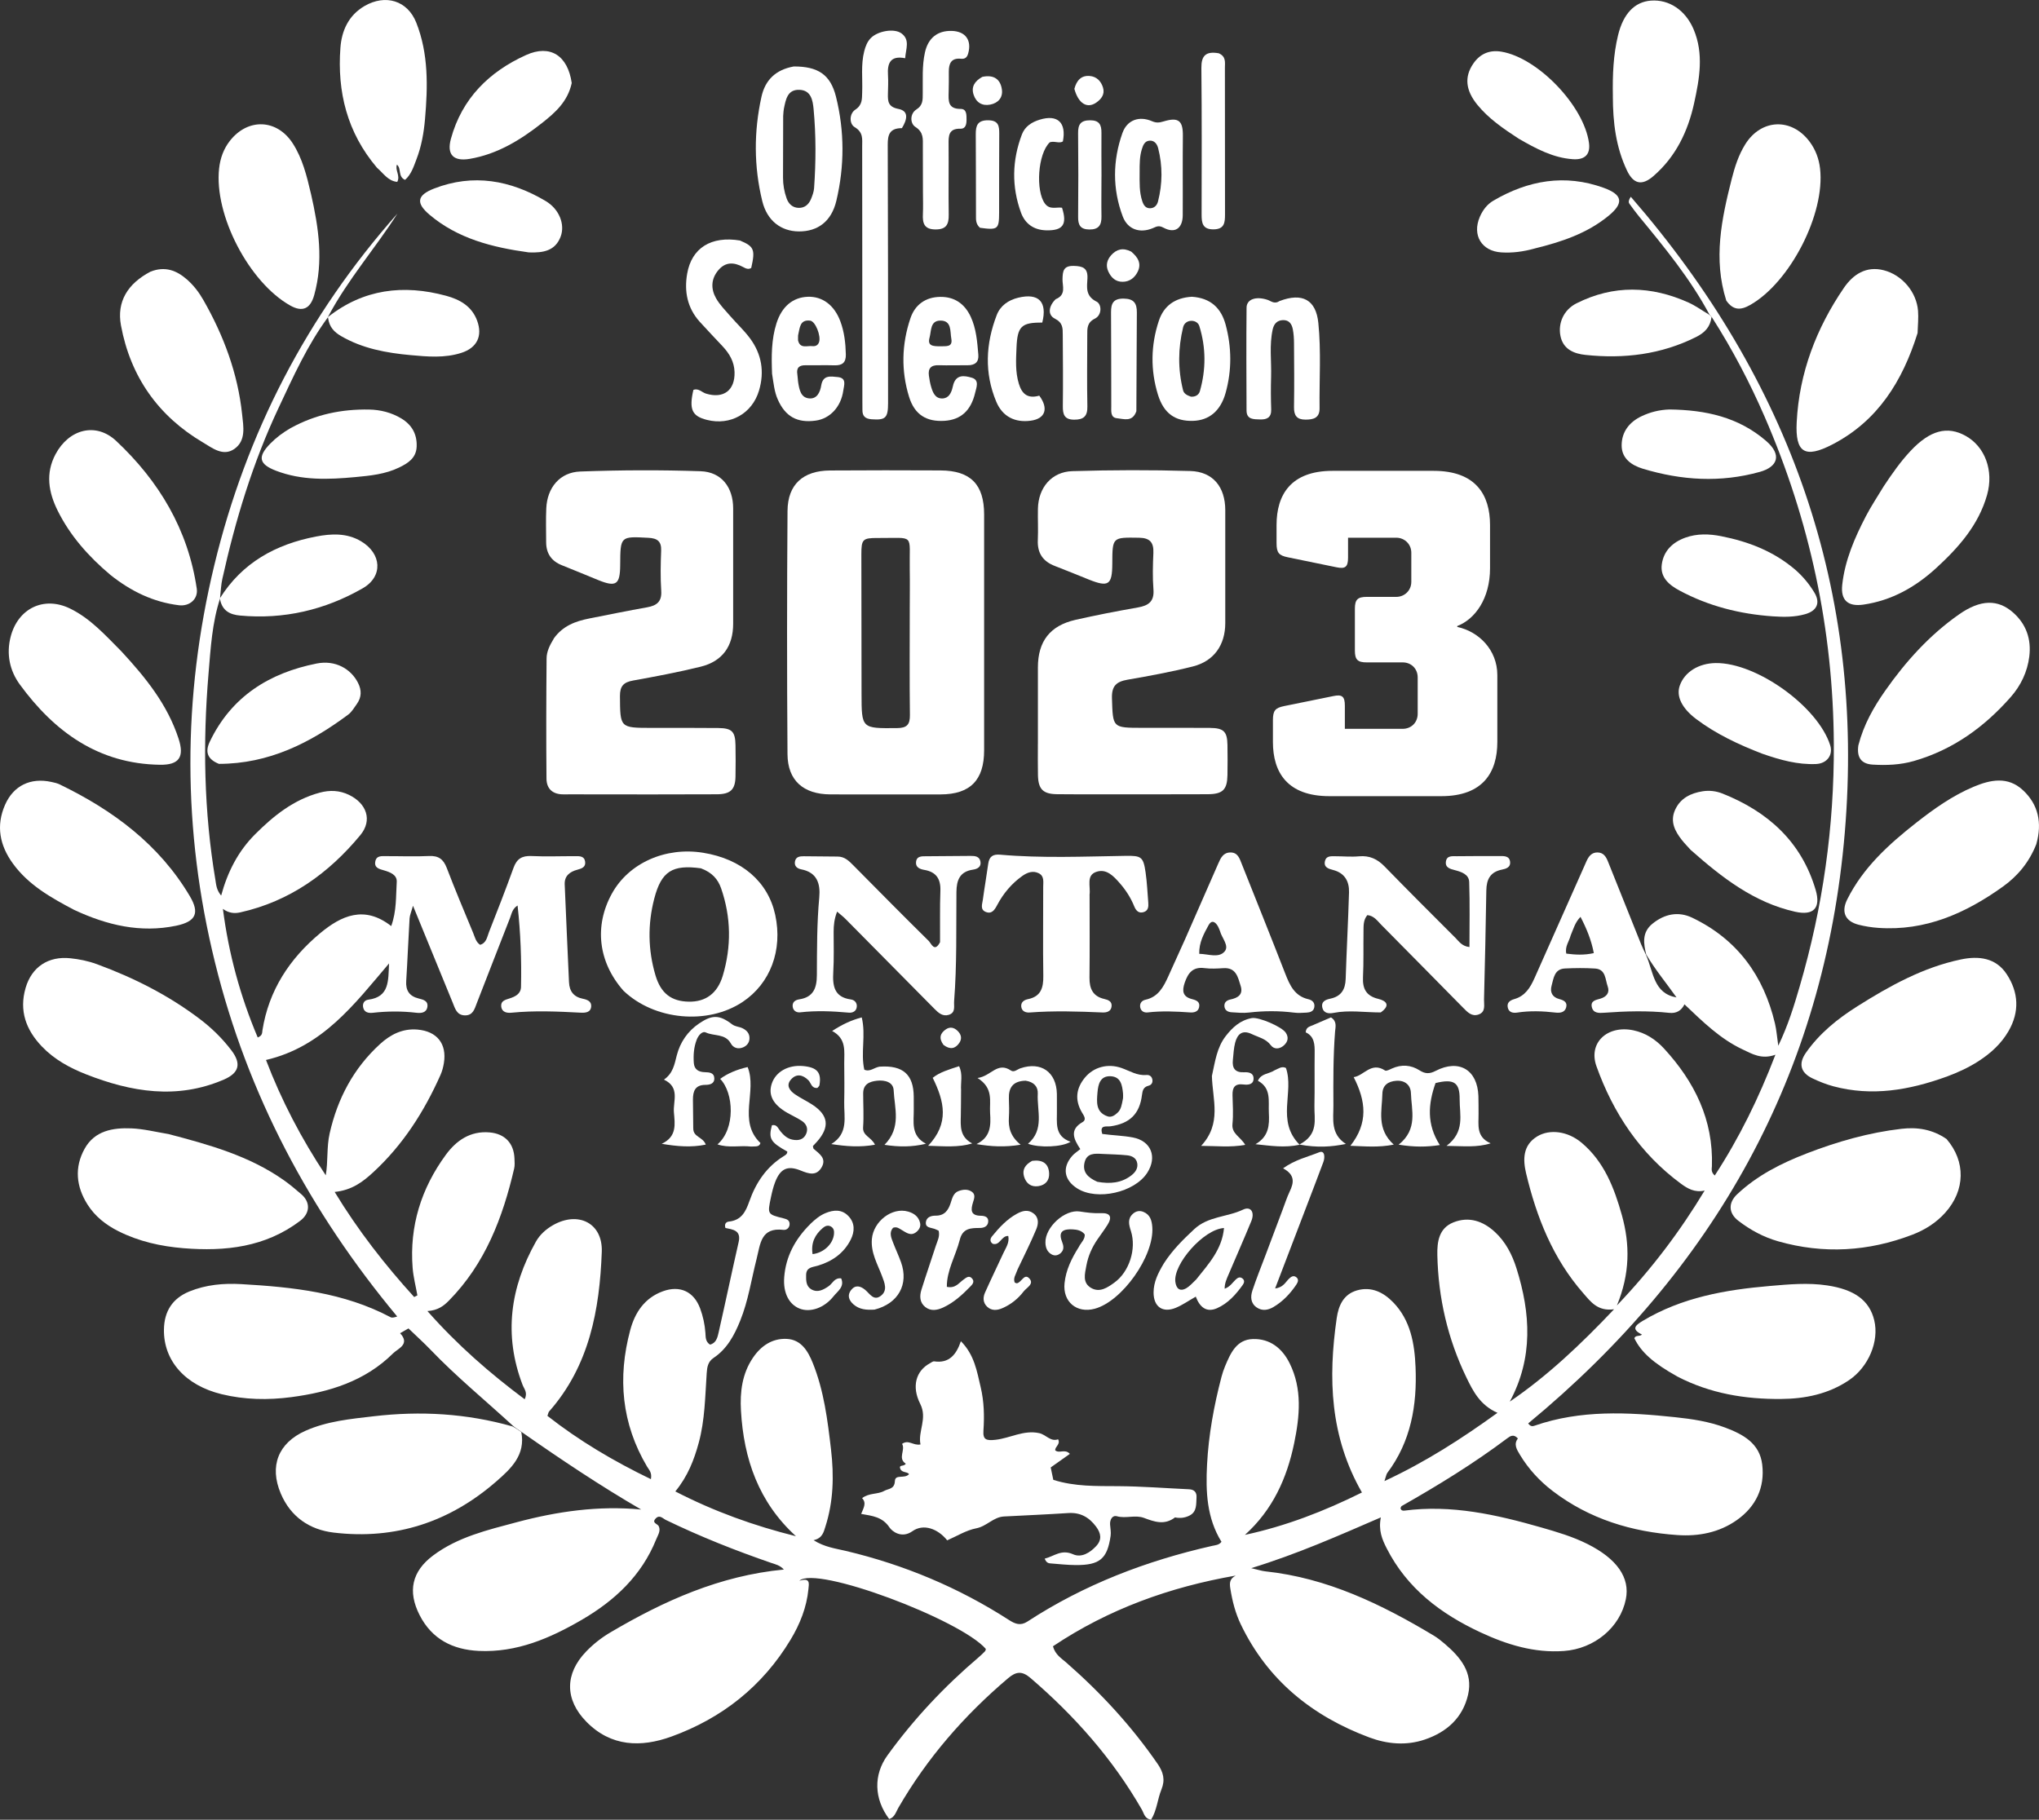 <?xml version="1.0" encoding="UTF-8"?> <svg xmlns="http://www.w3.org/2000/svg" id="Layer_2" data-name="Layer 2" viewBox="0 0 792.87 707.76"><rect x="0" y="0" width="792.87" height="707.76" fill="#333333" stroke="none"/><defs><style> .cls-1 { fill: #fff; } </style></defs><g id="Layer_1-2" data-name="Layer 1"><path class="cls-1" d="M640.17,371.38c-1.1-4.4-1.76-8.72,2.37-12.09,4.71-3.83,10.07-4.95,15.53-2.33,17.44,8.37,27.73,22.5,32.13,41.12.59,2.5.77,5.09,1.29,8.65,3.83-7.98,6.13-15.53,8.33-23.08,9-30.78,13.44-62.14,13.27-94.3-.24-44.42-9.31-86.83-26.99-127.46-5.72-13.13-12.34-25.83-20.35-38.37-.53-.63-.74-.84-.95-1.04-7.47-14.02-17.5-26.21-27.53-38.39-1.24-1.5-2.38-3.09-3.53-4.66-.36-.49-.81-1.03.4-2.9,61.98,71.37,91.11,153.44,83.21,247.31-7.91,93.92-50.8,170.06-123.11,229.79.95,1.33,1.8,1.12,2.52.87,17.88-6.2,36.21-5.24,54.57-3.3,6.63.7,13.25,1.69,19.54,4.06,6.94,2.61,13.38,6.09,14.37,14.34,1.07,8.94-2.43,16.33-9.77,21.56-6.91,4.92-14.97,6.46-23.22,5.89-17.7-1.22-34.2-6.21-48.5-17.14-5.08-3.88-9.37-8.54-12.7-14.05-1.27-2.1-2.55-4.14-.81-6.37-1.65-1.85-2.97-.95-4.13-.08-13.03,9.8-26.89,18.3-41.04,26.34-.24.13-.32.54-.47.82.14.8.76,1.08,1.41.99,18.36-2.43,35.93,1.55,53.37,6.55,6.09,1.75,12.18,3.55,17.89,6.41,11.5,5.76,16.64,13.12,14.94,21.49-2.23,10.99-12.24,19.28-24.08,20.13-11.59.83-22.24-2.49-32.5-7.28-15.38-7.17-28.46-17.04-36.38-32.58-1.77-3.47-3.31-7-2.31-12.1-16.64,7.2-32.47,14.23-50.4,19.74,2.68.62,4.06,1.09,5.47,1.24,24.06,2.55,45.18,12.79,65.54,25.01,1.53.92,2.93,2.06,4.29,3.22,6.05,5.18,11.01,11.1,9.03,19.73-2.06,8.99-8.26,14.55-16.82,17.46-7.24,2.46-14.64,1.77-21.57-.81-22.17-8.28-39.55-22.23-49.98-43.96-2.13-4.43-3.32-9.13-4.09-13.99-.35-2.22-.22-3.78,2.1-5.01-25.64,4.46-49.42,13.02-71.07,27.5.91,3.29,3.26,4.65,5.14,6.29,13.42,11.73,25.4,24.71,35.54,39.41,2.25,3.26,3.03,6.23,1.52,9.95-1.57,3.85-1.78,8.2-4.04,11.78-2.52-.34-2.76-2.46-3.58-3.89-11.31-19.71-26.11-36.43-43.29-51.19-3.31-2.84-5.61-2.58-8.73.07-17.04,14.44-31.48,31.04-42.68,50.41-.93,1.61-1.41,3.71-3.56,4.36-5.94-7.89-6.14-17.22-.67-24.77,10.26-14.18,22.16-26.83,35.48-38.16.86-.73,1.68-1.53,2.47-2.34.2-.21.22-.59.31-.89-9.79-11.36-66.17-32.65-72.52-26.5,4.37-1.4,3.73,1.16,3.53,3.23-.69,7.11-3.3,13.62-6.92,19.64-10.91,18.13-26.68,30.6-46.4,37.73-11.76,4.25-23.46,4-33.05-5.81-8.41-8.6-8.39-18.61-.11-27.24,2.84-2.96,6.04-5.46,9.56-7.53,20.76-12.23,42.43-22.02,67.37-24.4-1.55-1.69-3.25-2.01-4.8-2.54-14.01-4.83-27.76-10.28-41.1-16.75-1.17-.57-2.4-2.14-3.89-.62-1.76,1.8.65,2.05,1.14,3.07.86,1.77-.34,3.48-.99,5.09-5.67,14.1-16.15,23.86-28.94,31.3-12.36,7.19-25.33,12.8-40.08,12.1-10.1-.49-18.21-4.56-22.99-13.94-4.71-9.24-3.01-17.01,5.3-23.21,9.64-7.2,21.14-9.88,32.45-12.9,15.79-4.21,31.81-6.53,48.4-4.94-15.79-9.17-30.86-19.24-46.26-30.01-1.5-.99-2.43-1.67-3.35-2.34-10.75-9.92-22.11-19.19-32.25-29.77-2.69-2.8-5.59-5.41-8.61-8.32-.99.57-2.21,1.28-3.26,1.87,4.04,4.31-.86,5.97-2.71,7.81-10.9,10.84-24.78,15.09-39.56,17.04-9.1,1.2-18.17,1.04-27.14-1.14-14.12-3.44-22.6-13.01-22.42-25.15.1-7.1,3.32-12.12,9.9-14.81,6.45-2.63,13.27-3.24,20.13-2.85,20.05,1.14,39.92,3.24,58.11,12.88.5.27,1.21.16,2.57-.28-33.89-40.72-58.17-86.24-70.85-137.67-12.7-51.48-12.72-102.96-.29-154.49,12.44-51.55,36.11-97.19,71.22-136.81-8.53,13.42-19.19,25.48-26.88,39.95-.09.31-.07.27-.07.27-8.06,10.91-13.57,23.23-19.29,35.4-9.99,21.25-16.77,43.58-21.84,66.46-.49,2.2-.58,4.49-.87,7.15-.01.41.02.37.02.37-3.14,9.52-3.69,19.48-4.52,29.31-2.26,26.82-1.8,53.61,2.67,80.23.32,1.88.36,3.83,2.24,6.11,2.54-9.35,6.66-17.3,13.2-23.84,7.21-7.22,15.02-13.47,25.12-16.19,3.92-1.06,7.72-.92,11.41.87,6.83,3.31,9.19,9.84,4.39,15.64-12.29,14.87-27.45,25.75-46.67,30.05-2.24.5-4.48.34-6.77-1.36,2.23,17.42,6.76,33.98,13.54,50.02,1.91-.75,1.69-1.87,1.83-2.78,2.46-15.56,10.55-27.86,22.42-37.75,8.25-6.87,17.2-10.99,27.66-2.8,2.14-5.89,1.79-11.61,2.15-17.15.18-2.8-2.6-3.83-5.04-4.54-1.74-.5-3.74-.93-3.31-3.38.42-2.45,2.53-2.12,4.28-2.13,5.53-.02,11.07.22,16.59-.05,3.69-.18,5.61,1.21,6.92,4.62,3.25,8.5,6.79,16.9,10.28,25.31.67,1.6,1,3.47,2.7,4.61,2.46-.71,2.71-3.05,3.43-4.9,3.28-8.32,6.53-16.66,9.57-25.07,1.25-3.47,3.28-4.73,6.94-4.56,5.68.27,11.39.03,17.08.05,1.62,0,3.47-.11,3.81,2.1.33,2.18-1.39,2.74-2.98,3.16-3,.79-5.09,2.42-4.96,5.72.5,12.67,1.13,25.33,1.67,38,.15,3.58,1.84,5.77,5.4,6.48,1.68.34,3.4,1,3.23,3.01-.2,2.4-2.38,2.49-4.13,2.4-8.93-.47-17.85-.87-26.79.01-1.77.18-3.84-.1-4.07-2.49-.2-2.11,1.64-2.54,3.2-3.04,2.28-.73,4.43-1.77,4.5-4.5.24-10.49-.16-20.97-1.33-31.66-2.06,1.28-2.29,3.16-2.91,4.75-4.34,11.05-8.61,22.13-12.93,33.19-.88,2.24-1.46,4.88-4.7,4.79-3.14-.09-3.76-2.68-4.68-4.92-4.99-12.18-9.98-24.36-15.45-37.72-.66,2.39-1.25,3.66-1.33,4.96-.49,8.11-.79,16.24-1.31,24.35-.24,3.71,1.29,5.89,4.83,6.76,1.79.44,3.78.91,3.4,3.3-.37,2.31-2.48,2.47-4.25,2.26-5.68-.67-11.33-.63-17.01.01-1.62.18-3.39-.13-3.74-2.25-.25-1.52.58-2.66,2.03-2.85,8.28-1.08,7.73-7.34,8.07-14.1-13.54,15.91-25.77,32.39-47.85,37.55,5.98,15.68,13.75,30.59,23.24,44.86.94-5.53.3-10.99,1.52-16.34,3.08-13.56,9.29-25.3,19.58-34.71,4.07-3.72,8.81-6.14,14.6-5.63,7.56.67,11.43,5.51,10.24,12.97-.25,1.59-.67,3.21-1.33,4.68-6.34,14.26-14.62,27.23-26.17,37.86-3.93,3.62-8.17,6.94-14.98,7.64,9.12,15.02,19.52,28.32,30.92,40.87.42-.21.83-.43,1.25-.64-.63-3.57-1.57-7.11-1.85-10.7-1.27-16.25,3.35-30.91,12.89-43.95,4.08-5.58,9.53-9.38,17.01-8.74,5.97.51,9.47,4.2,9.7,10.17.05,1.3.17,2.65-.12,3.89-4.44,19.09-11.26,37.03-25.36,51.35-2.04,2.08-4.29,3.82-8.37,4.08,11.77,13.34,24.29,24.19,37.81,34.3,1.28-2.58-.2-4-.8-5.57-7.44-19.44-4.82-37.96,5.19-55.75,1.53-2.71,3.88-4.81,6.61-6.38,9.82-5.61,19.41-.83,18.99,10.36-.84,22.55-4.82,44.36-20.52,62.14-.2.22-.23.59-.62,1.66,12.28,9.65,25.75,17.62,40.24,24.62.49-2.6-.74-3.62-1.46-4.83-9.95-16.76-11.55-34.62-6.57-53.17,1.83-6.82,5.59-12.5,12.7-15.08,6.62-2.4,12.03.09,14.48,6.69,1.13,3.06,1.81,6.24,2.05,9.51.12,1.58-.07,3.31,1.78,4.55,2.38-.56,2.91-2.74,3.35-4.7,2.66-11.73,5.13-23.5,7.8-35.23,1.06-4.66-2.48-4.84-5.15-5.44-.54-1.73.43-2.38,1.32-2.48,4.85-.51,6.53-3.74,7.99-7.91,2.52-7.18,6.65-13.39,13.34-17.53.67-.41,1.43-.82,1.41-1.8-6.55-3.62-7.37-5.02-5.98-10.23,1.95-.46,2.41,1.26,3.28,2.32,1.27,1.55,2.69,2.88,4.7,3.28,2.26.45,4.34.06,5.34-2.27.9-2.09.06-3.89-1.75-5.07-1.77-1.15-3.71-2.03-5.54-3.07-5.55-3.17-7.55-6.89-6.1-11.33,1.51-4.65,6.39-7.42,12.17-6.89,5.48.5,7.23,2.5,6.39,7.44-.07.41-.54.74-.8,1.07-2.33.24-2.44-1.92-3.5-2.98-2.19-2.19-4.67-2.69-6.78-.29-2.02,2.28-.5,4.32,1.52,5.72,2.13,1.48,4.52,2.58,6.7,4,6.4,4.16,6.96,8.74,1.87,14.49-.53.6-1.09,1.17-1.56,1.67.13.51.11.92.31,1.09,2.21,1.92,5.11,3.71,3.07,7.2-2.05,3.51-5.05,2.48-8.13,1.23-5.09-2.07-7.89-.76-9.92,4.45-.76,1.96-1.25,4.04-1.68,6.1-1.35,6.46-1.32,6.48,4.86,8.03,1.16.29,2.3.61,2.42,1.99.14,1.64-1.13,2.66-2.38,2.51-8.85-1.06-8.96,5.45-10.45,11.3-2.04,8.03-3.24,16.29-6.37,24.03-2.28,5.64-5.1,10.96-10.35,14.46-2.22,1.48-2.52,3.63-2.68,5.94-.62,9.08-.68,18.2-3.1,27.09-1.81,6.64-4.22,12.94-9.1,18.91,15.1,7.79,30.65,13.38,46.91,17.42-14.51-13.21-20.33-30.05-21.39-48.88-.41-7.21.44-14.34,4.68-20.56,3.11-4.58,7.44-7.55,13.05-7.31,5.69.24,8.32,4.74,10.19,9.36,4.36,10.81,5.78,22.28,7.11,33.76,1.18,10.14.94,20.13-2.2,29.92-.68,2.13-1.16,4.5-4.59,5.26,4.31,2.71,8.54,3.22,12.52,4.16,22.7,5.39,43.89,14.26,63.5,26.9,2.35,1.51,4.44,2.34,7.14.58,22.07-14.4,46.26-23.65,71.87-29.44,1.19-.27,2.62-.27,3.58-1.58-5.73-9.24-6.16-19.57-5.61-30.01.6-11.57,2.68-22.92,5.61-34.12.37-1.41.84-2.81,1.4-4.16,2.12-5.05,4.42-10.38,10.82-10.57,6.62-.2,11.39,3.58,14.27,9.39,4.99,10.05,3.94,20.62,1.79,31.06-2.81,13.65-8.35,25.97-19.16,35.72,15.94-3.43,30.9-9.23,45.5-16.49-12.49-21.8-13.17-44.53-9.81-67.8.71-4.89,2.6-9.25,7.84-10.79,5.64-1.65,10.37.77,14.11,4.62,6.78,6.97,8.34,16.11,8.71,25.28.61,14.75-1.79,28.88-11,41.1-.35.47-.42,1.15-1.1,3.16,16.18-7.53,30-16.49,43.96-26.55-6.8-3-9.53-8.48-12.1-13.78-7.25-14.99-10.93-30.93-11.29-47.58-.11-5.18.62-10.45,6.21-12.7,6.06-2.44,11.57-.53,16.19,3.73,4.16,3.84,6.71,8.82,8.38,14.14,5.5,17.5,6.55,34.81-2.61,51.83,14.7-10.04,27.49-22.14,40.55-35.92-6.41.89-9.14-3-11.97-6.24-11.78-13.43-18.18-29.56-22.24-46.66-1.23-5.21-1.37-10.89,4.35-14.35,4.83-2.92,11.86-2.05,17.26,2.5,8.75,7.36,12.68,17.57,15.64,28.15,3.17,11.37,3.18,22.76-1.93,35.11,13.61-14.28,24.55-28.82,34.12-44.69-3.88.9-6.68-.79-9.26-2.69-15.84-11.68-26.3-27.42-32.82-45.67-3.26-9.13,4.26-16.02,14.26-13.98,4.79.98,8.75,3.56,12.01,7.1,11.88,12.92,19.23,27.71,18.63,45.74-.04,1.07-.45,2.27,1.1,3.66,9.52-14.62,17.08-29.99,23.59-46.98-5.38,1.95-9.05-.32-12.76-2.07-8.68-4.08-15.44-10.72-22.6-17.53-1.25,2.57-3.27,3.59-5.9,3.31-8.44-.9-16.88-.66-25.33-.04-1.9.14-4.25.29-4.8-2.23-.55-2.5,1.66-2.74,3.35-3.26,2.39-.73,3.71-2.33,2.82-4.78-.98-2.71-.69-6.66-4.91-6.93-3.89-.25-7.82-.21-11.71-.02-4.13.2-4.4,3.82-5.19,6.68-.7,2.52.24,4.49,3,5.22,1.71.45,3.25,1.17,2.65,3.29-.55,1.96-2.43,2.15-4.02,1.97-5.03-.58-10.03-.78-15.07,0-1.46.22-3.09-.02-3.56-1.8-.53-2.04.77-2.96,2.52-3.46,4.19-1.19,6.2-4.47,7.83-8.14,6.27-14.13,12.56-28.24,18.84-42.37.46-1.04.91-2.09,1.38-3.12.85-1.87,1.99-3.43,4.3-3.4,2.34.04,3.32,1.69,4.08,3.61,4.28,10.73,8.58,21.45,12.89,32.17.48,1.2,1.08,2.36,1.9,4.14,2.94,6.77,2.9,14.9,11.83,16.47-3.9-5.52-8.24-10.72-11.69-16.56M610.74,363.87c-.55,2.26-2.3,4.26-1.68,7.03,3.53.45,6.87.66,10.7-.2-.96-5.05-2.78-9.48-5.18-14.1-2.17,2.26-2.67,4.53-3.84,7.26Z"></path><path class="cls-1" d="M328.69,308.98c-2.27,0-4.06,0-5.85-.01-10.4-.06-16.54-5.36-16.62-15.61-.23-31.55-.22-63.11.01-94.66.08-10.31,6.07-15.64,16.53-15.71,14.31-.09,28.63-.1,42.94-.02,11.7.06,16.97,5.42,16.98,17.12.02,30.58.02,61.16,0,91.74,0,11.61-5.43,17.12-16.92,17.15-12.2.03-24.4,0-37.08,0M353.76,237.09c0-5.2.09-10.41,0-15.61-.25-14.2,2.3-12.14-12.43-12.23-5.92-.04-6.39.52-6.39,6.42,0,18.05.05,36.1.07,54.15.02,13.62.01,13.49,13.78,13.37,3.85-.03,5.08-1.34,5.03-5.12-.17-13.33-.06-26.67-.06-40.98Z"></path><path class="cls-1" d="M403.59,289.33c0-10.25-.01-20.01,0-29.77.02-10.1,4.67-16.19,14.54-18.46,8.07-1.85,16.21-3.4,24.37-4.84,4.14-.73,6.39-2.33,6.02-7.02-.37-4.69-.23-9.44-.03-14.15.17-4.08-1.29-5.88-5.59-5.94-10.34-.15-10.34-.3-10.38,10.06-.03,8.31-1.46,9.27-9.14,6.2-4.38-1.75-8.73-3.57-13.13-5.25-4.7-1.78-6.92-5.02-6.69-10.11.18-4.06-.05-8.14.04-12.2.18-8.18,5.29-14.35,13.4-14.6,15.28-.46,30.59-.5,45.86-.05,8.81.26,13.57,6.19,13.59,15.21.03,14.64.02,29.29,0,43.93-.01,8.54-4.38,14.8-12.61,16.88-8.34,2.1-16.82,3.67-25.3,5.13-4.38.76-6.31,2.36-6.15,7.27.38,11.45.1,11.46,11.76,11.47,8.79,0,17.57-.04,26.36.03,5.34.05,6.7,1.42,6.79,6.61.07,3.9.06,7.81,0,11.71-.1,5.73-1.81,7.44-7.73,7.47-13.18.06-26.36.03-39.54.03-6.35,0-12.69.05-19.04-.04-5.41-.07-7.26-1.95-7.38-7.4-.09-3.9-.02-7.81-.03-12.2Z"></path><path class="cls-1" d="M215.28,248.42c3.55-5.04,8.55-6.82,13.92-7.88,7.48-1.48,14.96-3,22.47-4.34,3.74-.67,5.73-2.21,5.45-6.44-.34-5.18-.23-10.41-.03-15.61.14-3.65-1.53-4.79-4.92-4.97-10.95-.59-10.94-.67-11.01,10.54-.04,7.71-1.57,8.74-8.65,5.85-4.67-1.9-9.31-3.86-13.99-5.71-4.11-1.63-6.15-4.6-6.15-9,0-4.39-.15-8.79.05-13.17.37-8.01,5.25-14.01,13.21-14.3,15.59-.57,31.22-.64,46.81-.11,8.13.28,12.64,6.26,12.65,14.44.02,14.96,0,29.93,0,44.89,0,8.74-4.17,14.61-12.65,16.7-8.66,2.13-17.45,3.79-26.23,5.37-3.68.66-5.16,2.11-5.14,6.05.09,12.37-.07,12.37,12.39,12.38,8.62,0,17.24-.04,25.86.05,5.32.05,6.59,1.38,6.68,6.69.07,4.06.08,8.13,0,12.2-.1,5.05-1.93,6.86-7.29,6.88-16.1.08-32.2.04-48.3.04-3.74,0-7.48-.06-11.22-.01-4.18.06-6.65-2.07-6.69-6.09-.14-15.61-.1-31.22.04-46.83.02-2.58,1.2-5.04,2.77-7.6Z"></path><path class="cls-1" d="M456.93,590.17c-4.15,3.19-8.14,1.67-12.08.21-3.45-1.28-7.01.33-10.55-.65-1.74-.48-2.77,1.3-2.64,3.25.1,1.45.41,2.94.21,4.35-1.29,8.98-4.21,11.45-13.6,11.39-3.24-.02-6.48-.39-9.72-.64-.79-.06-1.63-.16-2.32-1.86,3.67-.9,6.43-3.76,11.06-1.69,3.27,1.46,6.61-.64,9.02-3.26,2.24-2.43,1.82-4.93-.09-7.49-2.73-3.67-6.14-5.6-10.83-5.29-8.33.54-16.66.9-24.99,1.33-4.12.21-6.7,3.82-10.77,4.6-3.94.76-7.59,3.07-11.31,4.68-3.65-4.55-9.24-6.59-13.53-3.55-4.16,2.95-7.88.09-8.91-1.46-2.77-4.14-6.64-4.49-11.02-5.27.88-2.22,2.22-4.21.37-6.13,2.77-2.14,6.07-1.38,8.6-2.82,1.6-.91,4.01-.58,4.15-3.85.12-2.76,3.75-.73,5.49-2.64-.65-1.19-3.18-.31-3.53-2.66-.02-.97,1.59-.33,2.28-1.42-3.28-2.13-.03-5.27-1.44-7.72,2.52-1.8,4.28.77,7.15.23-1.06-5.16,2.79-10.07-.1-15.79-3.44-6.8-1.63-12.85,3.74-15.77.55-.3,1.19-.84,1.71-.76,5.77.84,8.57-2.58,10.36-7.83,5.25,5.26,6.24,11.69,7.7,17.88,1.32,5.56,1.46,11.22,1.07,16.91-.24,3.51,1.08,3.95,4.74,3.54,5.67-.64,10.89-3.89,16.93-2.59,2.69.58,4.42,3.47,7.37,2.4.99,2.02-1.19,2.74-1.13,4.28,1.53,1.4,3.8-.71,5.69,1.39-2.43,1.72-4.81,3.41-7.44,5.28.31,1.49.67,3.19,1.01,4.82,8.37,2.67,16.78,2.4,25.21,2.46,9.2.06,18.39.78,27.59,1.21,2.01.09,3.01,1.19,2.89,3.13-.17,2.65.24,5.64-2.8,7.13-1.62.79-3.4,1.11-5.53.69Z"></path><path class="cls-1" d="M199.24,554.78c1.31.66,2.23,1.34,3.47,2.18,1.72,8.91-3.98,14.21-9.56,19.09-18.14,15.88-39.36,22.92-63.39,20.04-9.35-1.12-16.72-6.08-20.58-15.19-4.52-10.66-1.01-19.68,9.61-24.41,8.43-3.75,17.51-4.6,26.55-5.65,18.1-2.11,35.95-1.14,53.89,3.94Z"></path><path class="cls-1" d="M652.15,535.33c-9.23-5.13-14-9.42-16.64-14.84.54-1.34,2.09-.56,2.97-1.43-4.17-2.06-2.74-3.5.32-5.33,15.22-9.12,32.11-12.08,49.38-13.56,7.42-.63,14.85-1.35,22.36-.21,10.44,1.58,16.37,5.71,18.26,13.53,1.99,8.22-2.22,18.18-9.81,23.32-7.99,5.41-17.1,7.24-26.42,7.31-13.93.11-27.53-2.07-40.43-8.78Z"></path><path class="cls-1" d="M756.92,443.02c7.54,8.74,7.26,19.94-.45,28.58-3.54,3.97-7.94,6.75-12.85,8.63-17.09,6.54-34.5,7.6-52.16,2.57-5.69-1.62-10.84-4.4-15.53-8.01-3.78-2.91-3.98-6.94-.46-10.27,7.84-7.4,17.28-12.13,27.19-15.95,11.87-4.57,24.06-8.06,36.74-9.53,6.16-.71,12,.18,17.52,3.97Z"></path><path class="cls-1" d="M65.44,441.06c15.98,4.18,31.48,8.5,44.9,17.95,2.38,1.68,4.62,3.57,6.83,5.48,3.62,3.14,3.43,7.4-.45,10.34-13.54,10.27-29.14,11.97-45.37,10.65-8.79-.72-17.33-2.61-25.3-6.61-4.89-2.46-9.08-5.74-12.02-10.38-4.43-7-5.16-14.43-1.12-21.71,3.91-7.03,10.99-8.2,18.19-7.91,4.67.19,9.3,1.36,14.34,2.2Z"></path><path class="cls-1" d="M37.71,375.02c14.48,5.33,27.76,12.09,39.81,21.18,4.71,3.55,8.89,7.63,12.45,12.31,3.96,5.21,3.05,8.8-2.94,11.39-18.16,7.83-35.95,4.86-53.55-2.05-6.41-2.52-12.4-5.8-17.21-10.84-6.15-6.44-8.9-13.89-6.31-22.78,2.38-8.17,8.86-12.43,17.41-11.52,3.41.36,6.75,1,10.34,2.31Z"></path><path class="cls-1" d="M756.8,418.8c-14.53,5.25-28.94,7.69-43.84,3.72-2.81-.75-5.55-1.85-8.18-3.1-4.65-2.21-5.48-5.73-2.61-9.87,5.3-7.63,12.39-13.33,20.12-18.2,12.54-7.9,25.49-15.1,40.2-18.18,6.86-1.44,13.6-.72,17.84,5.76,4.62,7.07,5.03,14.63.68,22.13-2.83,4.89-6.91,8.59-11.6,11.63-3.83,2.48-7.96,4.4-12.6,6.12Z"></path><path class="cls-1" d="M28.86,353.91c-9.12-4.81-17.74-9.67-23.79-17.96-5.19-7.11-6.69-14.75-3.11-22.92,3.3-7.52,9.95-10.65,17.97-8.91,1.11.24,2.26.48,3.27.97,20.69,10.02,38.65,23.29,50.6,43.44,3.94,6.64,2.35,9.93-5.34,11.53-13.79,2.86-26.75-.16-39.59-6.15Z"></path><path class="cls-1" d="M791.86,328.24c-2.78,7.08-7.22,12.43-13,16.58-14.47,10.38-30.14,17.36-48.49,16.07-2.58-.18-5.18-.59-7.68-1.23-5.19-1.33-6.82-4.96-4.4-9.82,6.18-12.42,16.19-21.47,26.85-29.85,6.91-5.42,14.08-10.51,22.25-13.96,6.62-2.79,13.35-4.15,19.2,1.27,6,5.56,7.56,12.66,5.26,20.93Z"></path><path class="cls-1" d="M47.24,253.38c9.46,10.22,17.89,20.71,22.19,33.89,2.35,7.2.22,10.29-7.25,10.18-23.88-.35-41.03-12.82-54.48-31.23-3.89-5.33-5.32-11.78-3.55-18.6,2.85-10.99,12.9-15.89,23.07-10.94,7.92,3.85,13.71,10.35,20.03,16.71Z"></path><path class="cls-1" d="M722.63,289.89c2.08-8.06,5.94-14.84,10.44-21.25,7.99-11.39,17.26-21.66,28.68-29.66,8.44-5.92,15.18-5.91,21.03-.76,5.11,4.5,7.15,10.36,6.32,17.11-.74,5.99-3.3,11.31-7.21,15.76-10.28,11.7-22.52,20.56-37.72,24.91-5.25,1.5-10.58,1.71-15.96,1.39-4.42-.26-6.28-2.76-5.58-7.5Z"></path><path class="cls-1" d="M732.42,189.24c3.34-5.04,6.61-9.71,10.51-13.86,7.55-8.05,14.3-9.83,21.45-5.83,7.49,4.19,10.97,13.49,8.3,22.94-3.31,11.72-11.09,20.49-19.77,28.44-8.04,7.37-17.28,12.63-28.31,14.23-6.01.87-8.92-1.67-8.24-7.75,1.05-9.52,4.81-18.18,9.16-26.57,2.02-3.89,4.46-7.55,6.91-11.61Z"></path><path class="cls-1" d="M42.9,223.58c-8.55-7.21-15.63-15.21-20.48-24.97-3.54-7.14-4.81-14.48-.82-21.96,5.19-9.73,15.66-12.57,23.58-5.15,16.63,15.6,27.96,34.47,31.33,57.45.59,4.01-2.77,6.96-6.92,6.46-9.97-1.22-18.64-5.41-26.7-11.83Z"></path><path class="cls-1" d="M58.48,105.67c5.73-2.27,10.22-.48,14.26,3.07,2.58,2.27,4.64,4.97,6.35,7.97,7.91,13.85,13.39,28.55,15.06,44.46.49,4.66,1.63,10.22-3.07,13.47-4.36,3.01-8.59-.44-12.08-2.5-17.48-10.29-28.27-25.66-31.96-45.56-1.72-9.26,2.61-16.26,11.45-20.91Z"></path><path class="cls-1" d="M745.64,129.58c-5.87,18.72-15.49,34.15-33.09,43.28-10.69,5.54-14.52,3.29-13.9-8.67.98-19.13,7.62-36.52,18.37-52.25,3.56-5.2,8.64-8.58,15.47-6.83,7.19,1.83,12.77,8.49,13.34,15.77.21,2.74-.06,5.52-.18,8.71Z"></path><path class="cls-1" d="M242.43,385.33c-9.84-11.16-11.43-25.2-4.49-37.78,6.55-11.88,20.83-18.26,35.52-15.87,14.98,2.43,25.21,11.26,27.99,24.16,2.96,13.73-1.89,26.68-12.69,33.86-13.57,9.01-34.25,7.17-46.33-4.37M272.55,337.72c-11.11-1.52-15.38,1.16-18.14,11.79-2.58,9.94-2.45,19.94.46,29.79,2.09,7.09,6.21,10.18,12.99,10.29,6.5.11,11.13-3.18,13.2-10.11,3.38-11.35,3.24-22.73-.65-33.97-1.23-3.55-3.52-6.17-7.86-7.79Z"></path><path class="cls-1" d="M671.27,116.92c-5.15-16.25-1.82-31.79,2.1-47.27,1.19-4.7,2.67-9.36,5.29-13.55,6.22-9.93,18.07-10.39,25.07-.92,2.27,3.08,3.56,6.57,4,10.33,2.07,17.7-11.71,44.35-27.18,53.11-3.67,2.08-6.56,2.17-9.28-1.7Z"></path><path class="cls-1" d="M120.92,75.36c3.04,13.33,4.91,26.29,1.26,39.41-1.5,5.39-4.6,6.71-9.29,4.08-16.08-9.02-29.69-35.27-27.69-53.32.44-3.98,1.73-7.6,4.19-10.75,7.02-8.97,18.36-8.52,24.48,1.04,3.74,5.83,5.4,12.49,7.04,19.54Z"></path><path class="cls-1" d="M536.89,393.78c-6.37-.01-12.35-1-18.36.18-1.69.33-3.83.25-4.34-2.08-.52-2.4,1.36-3.09,3.16-3.47,4.2-.9,5.79-3.58,5.92-7.69.36-11.21.97-22.4,1.3-33.61.13-4.3-1.66-7.56-6.2-8.74-1.77-.46-3.71-1.01-3.16-3.45.47-2.1,2.37-1.89,3.98-1.89,3.09,0,6.2.31,9.26.03,4.1-.38,7.15,1.06,9.96,3.95,9.07,9.32,18.27,18.53,27.48,27.71,1.42,1.42,2.59,3.34,5.51,3.62,0-8.53.19-16.91-.1-25.27-.1-3.02-3.02-3.96-5.61-4.64-1.78-.47-3.76-.94-3.45-3.29.32-2.49,2.52-2.1,4.25-2.12,5.53-.06,11.05-.07,16.58-.06,1.79,0,3.89-.14,4.14,2.31.21,2.11-1.63,2.65-3.22,2.97-4.49.9-5.97,3.79-6.03,8.1-.21,14.14-.55,28.27-.9,42.41-.05,2.16.76,4.85-2.17,5.85-2.6.89-4.28-.95-5.88-2.57-10.63-10.76-21.21-21.56-31.86-32.29-1.54-1.55-2.86-3.58-5.46-3.81-1.64,1.95-1.46,4.27-1.49,6.5-.09,5.85.09,11.72-.2,17.56-.23,4.58,1.24,7.38,5.96,8.52,2.98.72,4.93,2.42.95,5.26Z"></path><path class="cls-1" d="M365.54,366.42c.05-6.87-.11-13.38.13-19.88.18-4.69-1.6-7.42-6.3-8.21-1.65-.28-3.37-.98-3.17-3.03.24-2.5,2.39-2.24,4.15-2.27,5.69-.07,11.37-.07,17.06-.13,1.73-.02,3.44.16,3.83,2.17.4,2.1-1.18,2.92-2.89,3.17-5.13.75-6.4,4.07-6.44,8.7-.13,14.14.21,28.29-.9,42.4-.16,1.99.71,4.51-2.08,5.37-2.36.73-4.01-.75-5.53-2.29-11.54-11.68-23.08-23.35-34.64-35.02-.89-.9-1.91-1.67-3.25-2.83-1.09,2.79-1.35,5.28-1.35,7.83,0,5.2.16,10.42-.14,15.6-.31,5.39.29,9.83,6.85,10.73,1.41.19,2.39,1.26,2.3,2.73-.11,1.82-1.57,2.54-3.11,2.4-6.31-.57-12.61-.85-18.93-.12-1.3.15-2.64-.52-2.88-2.09-.27-1.84.93-2.71,2.52-2.96,5.51-.84,6.85-4.39,6.87-9.44.05-10.07,0-20.15.93-30.2.49-5.36-.83-9.74-7.05-10.94-1.53-.29-2.75-1.25-2.39-3.09.36-1.86,1.93-1.99,3.42-1.99,4.39.02,8.78.11,13.17.12,2.73,0,4.43,1.73,6.16,3.48,9.72,9.82,19.42,19.66,29.27,29.36.94.93,2.24,4.65,4.41.41Z"></path><path class="cls-1" d="M627.17,37.36c-.15-8.29.17-16.06,2.02-23.68,2.04-8.39,6.46-12.96,12.77-13.44,7.04-.53,13.42,3.67,16.6,11.16,4.03,9.5,2.3,19.15.21,28.7-2.41,11.02-7.14,20.87-15.85,28.4-4.45,3.85-7.76,3.12-10.29-2.23-4.26-8.99-5.47-18.6-5.47-28.91Z"></path><path class="cls-1" d="M146.54,65.18c-11.59-13.68-15.44-29.47-14.17-46.6.49-6.63,3.15-12.62,9.38-16.24,8.1-4.7,16.7-2.19,20.13,6.49,4.77,12.08,4.49,24.81,3.39,37.48-.46,5.32-1.39,10.64-3.34,15.68-1.09,2.83-1.98,5.81-4.42,7.97-2.89-1.29-1.32-4.38-3.15-5.92-.86,2.08,1.41,4.29.11,6.7-3.59-.33-5.32-3.3-7.93-5.55Z"></path><path class="cls-1" d="M423.69,348.1c0,11.03.08,21.6-.04,32.17-.05,4.3,1.35,7.28,5.79,8.28,1.52.35,2.96.94,2.81,2.77-.16,2.12-1.97,2.55-3.6,2.47-9.41-.41-18.82-.7-28.24.01-1.51.11-3.06-.41-3.29-2.22-.22-1.79,1.09-2.66,2.62-2.97,5.07-1.04,6.02-4.47,5.95-9.06-.18-11.54-.01-23.09-.04-34.64,0-1.89.48-4.13-1.68-5.24-2.28-1.16-4.5-.35-6.42,1.01-4.18,2.96-7.4,6.82-9.8,11.34-.97,1.83-2.07,3.63-4.45,2.66-2.26-.92-1.35-3.06-1.12-4.73.63-4.67,1.45-9.31,2.09-13.97.39-2.82,1.78-3.81,4.64-3.56,16.23,1.43,32.49.71,48.74.46,6.15-.09,6.94.31,7.83,6.54.55,3.85.71,7.76,1.03,11.65.12,1.52.03,3.05-1.68,3.65-1.98.7-3.1-.53-3.76-2.16-1.36-3.36-3.28-6.36-5.65-9.06-2.4-2.73-5.14-5.72-9.06-4.42-4.13,1.37-2.21,5.53-2.69,9Z"></path><path class="cls-1" d="M350.73,49.84c-4.79,0-5.54,2.54-5.53,6.38.13,33.52.13,67.04.13,100.56,0,5.83-1.03,6.68-6.42,6.29-2.43-.18-3.59-1.19-3.55-3.61.02-1.14-.02-2.28-.02-3.42-.02-33.03-.04-66.06-.08-99.09,0-2.82.5-5.47-2.92-7.5-2.14-1.27-2.13-5.22.24-6.79,2.82-1.86,2.58-4.17,2.68-6.73.21-5.35-.56-10.74.81-16.04.5-1.94,1.18-3.72,2.61-5.15,2.71-2.69,9.02-3.83,11.85-1.76,3.46,2.53,1.67,6.1,1.45,9.67-5.75-1.15-6.99,1.92-6.68,6.61.16,2.43.02,4.88-.03,7.32-.06,2.93.13,5.02,4.07,5.78,4.31.83,3.3,4.31,1.38,7.47Z"></path><path class="cls-1" d="M460.65,365.69c4.47-10.17,8.79-19.99,13.08-29.83.94-2.16,1.92-4.27,4.7-4.3,2.93-.03,3.6,2.39,4.44,4.49,5.66,14.2,11.35,28.38,16.9,42.63,1.77,4.54,3.65,8.74,9.02,9.97,1.58.36,2.62,1.44,2.26,3.2-.31,1.54-1.65,1.93-3,2-1.62.09-3.27.21-4.87,0-5.84-.73-11.66-.72-17.51-.03-2.24.26-4.55.04-6.82-.11-1.37-.09-2.59-.74-2.73-2.3-.14-1.58.93-2.36,2.32-2.66,2.9-.62,5.07-1.91,3.99-5.31-1.06-3.34-1.74-7.22-6.75-6.88-2.43.16-4.91.29-7.31-.02-4.55-.59-6.39,1.89-7.7,5.7-1.1,3.22-.76,5.44,2.83,6.35,1.72.44,3.25,1.05,2.77,3.2-.4,1.78-2.05,2.09-3.5,1.99-5.52-.39-11.01-.64-16.54,0-1.34.15-2.62-.49-2.87-2.07-.24-1.56.7-2.57,2.06-2.87,4.95-1.09,6.99-4.95,8.84-9.02,2.09-4.59,4.15-9.19,6.38-14.12M473.55,360.2c-1.05-1.78-2.46-2.45-3.6-.35-1.8,3.32-3.74,6.67-3.62,11.13,3.51.06,7.46,1.72,9.79-.82,2.06-2.25-1.01-5.29-1.72-8.01-.12-.46-.37-.89-.84-1.95Z"></path><path class="cls-1" d="M657.48,330.63c-1.32-1.47-2.47-2.63-3.47-3.9-2.72-3.46-4.67-7.2-2.67-11.68,2.06-4.62,6.09-6.57,10.81-7.3,2.61-.4,5.24-.06,7.68.91,17.67,7.05,30.66,18.72,36.19,37.46,2.09,7.07-.8,10.11-8,8.49-15.95-3.58-28.38-13.24-40.53-23.98Z"></path><path class="cls-1" d="M85.11,297.09c-4.52-1.82-5.42-4.7-3.52-8.65,8.41-17.56,23.14-26.71,41.54-30.37,7.3-1.45,13.33,2.1,16.07,7.49,1.48,2.9,1.43,5.61-.44,8.24-1.03,1.45-1.98,3.11-3.36,4.14-14.83,11.04-30.83,19.14-50.3,19.16Z"></path><path class="cls-1" d="M685.34,293.18c-9.33-3.6-18-7.67-25.73-13.48-5.66-4.26-7.88-8.92-6.42-13.06,1.85-5.25,7.31-8.67,13.97-8.75,15.94-.19,39.82,16.98,44.53,32.03,1.16,3.7-1.25,7.06-5.52,7.24-7.09.3-13.83-1.54-20.82-3.98Z"></path><path class="cls-1" d="M85.49,232.73c8.67-13.86,21.71-21.03,37.36-24.04,5.97-1.15,12.01-1.46,17.54,1.83,8.05,4.78,8.66,13.7.65,18.29-14.69,8.42-30.68,12.18-47.71,10.6-3.79-.35-6.92-1.76-7.78-6.37-.01-.36-.04-.32-.05-.3Z"></path><path class="cls-1" d="M698.12,221.61c3.09,2.72,5.44,5.63,7.38,8.82,2.45,4.02,1.05,7.14-3.55,8.45-4.13,1.18-8.38,1.13-12.57.84-12.75-.88-24.96-3.95-36.27-10.02-3.96-2.12-7.61-5.05-6.92-10.18.71-5.27,4.23-8.63,9.17-10.41,4.57-1.64,9.31-1.48,13.95-.56,10.47,2.08,20.27,5.77,28.8,13.05Z"></path><path class="cls-1" d="M308.61,25.85c9.41-.04,14.3,3.11,16.46,11.74,3.35,13.41,3.34,27.06.15,40.5-1.92,8.08-7.26,11.96-14.58,11.92-6.91-.04-12.36-4.13-14.23-11.8-3.28-13.43-3.3-27.01-.32-40.53,1.43-6.52,5.48-10.53,12.52-11.82M304.54,45.13c-.02,7.97-.01,15.94-.06,23.91-.01,2.8.47,5.52,1.4,8.13.76,2.13,2.3,3.63,4.69,3.68,2.4.06,3.95-1.39,4.81-3.49.55-1.34,1.08-2.78,1.18-4.2.72-10.24.77-20.49-.19-30.71-.32-3.42-.98-7.31-5.43-7.51-4.8-.22-5.39,3.82-6.13,7.37-.13.63-.16,1.29-.27,2.81Z"></path><path class="cls-1" d="M113.14,166.44c9.68-5.31,19.78-7.33,30.36-7.15,4.46.08,8.72,1.16,12.56,3.47,4.09,2.46,6.16,6.11,5.96,10.96-.18,4.47-3.4,6.45-6.81,8.11-5.36,2.61-11.26,3.19-17.06,3.73-10.4.97-20.81,1.38-30.84-2.48-6.68-2.57-7.21-5.43-2.2-10.55,2.3-2.35,4.88-4.28,8.02-6.1Z"></path><path class="cls-1" d="M649.17,159.26c14.07.18,26.75,2.94,37.5,12.16,6.53,5.6,4.41,10.22-2.31,12.1-15.33,4.29-30.49,3.33-45.52-1.21-4.36-1.32-8.27-3.95-8.26-9.07,0-5.28,3.01-9.14,7.82-11.39,3.25-1.52,6.69-2.45,10.77-2.59Z"></path><path class="cls-1" d="M222.32,32.3c-1.57,7.21-6.39,11.48-11.59,15.57-8.41,6.62-17.37,12.11-28.09,13.92-6.34,1.07-8.98-1.66-7.3-7.81,4.29-15.68,14.87-26.11,29.28-32.6,9.33-4.2,16.16.22,17.7,10.92Z"></path><path class="cls-1" d="M590.53,53.93c-6.01-3.93-11.65-7.79-16.02-13.13-4.64-5.67-5.14-10.92-1.62-16.05,2.64-3.87,6.39-5.43,10.97-4.65,14.21,2.4,32.08,21.1,34.02,35.5.59,4.39-1.54,6.65-6.27,6.32-7.68-.53-14.27-4.07-21.07-7.99Z"></path><path class="cls-1" d="M664.48,122.3c.52.38.72.59,1.05.98-.44,3.87-2.68,6.13-5.95,7.77-13.64,6.85-28.13,8.57-43.06,6.99-4.37-.46-8.7-2.11-9.74-7.4-.97-4.93,1.23-10.14,6.24-12.66,14.41-7.26,29.06-6.86,43.62-.28,2.64,1.19,5.03,2.94,7.85,4.61Z"></path><path class="cls-1" d="M127.48,123.35c13.84-10.95,29.38-12.81,45.99-8.31,5.3,1.44,9.97,4.02,12.05,9.64,2.22,5.99-.02,10.6-6.11,12.56-6.51,2.1-13.19,1.48-19.79.88-9.4-.86-18.64-2.54-27-7.41-2.69-1.57-4.6-3.53-5.04-7.07-.06-.35-.09-.32-.1-.3Z"></path><path class="cls-1" d="M596.75,96.66c-4.5,1.24-8.68,1.78-12.94,1.51-7.69-.48-11.45-6.71-8.38-13.82,1.13-2.62,2.82-4.86,5.23-6.28,13.56-7.96,27.89-10.48,42.96-5.01,7.44,2.7,7.87,5.97,1.79,10.94-8.26,6.75-18.09,10.06-28.67,12.65Z"></path><path class="cls-1" d="M205.63,98.17c-14.28-1.97-27.61-5.36-38.59-14.64-5.39-4.55-4.93-7.6,1.74-10.19,15.23-5.92,29.74-3.26,43.39,4.84,5.39,3.2,7.56,9.17,5.87,13.76-2.07,5.63-6.77,6.45-12.39,6.23Z"></path><path class="cls-1" d="M287.81,93.58c5.45,2.3,5.91,3.52,4.31,10.63-1.16.74-2.24.15-3.2-.37-3.55-1.91-6.84-2.04-9.62,1.28-2.85,3.39-2.92,7.25-.86,10.9,1.42,2.5,3.53,4.63,5.44,6.83,2.55,2.94,5.44,5.62,7.75,8.73,4.53,6.11,5.7,12.99,3.52,20.32-2.67,8.97-11.12,13.71-20.24,11.42-5.84-1.47-7.02-4.05-5.29-11.66,1.99-.78,3.29.94,4.92,1.44,6.84,2.08,11.3-1.29,11.09-8.4-.12-3.99-1.97-7.13-4.58-9.94-2.98-3.21-6.04-6.36-8.97-9.62-4.82-5.36-6.06-11.77-4.88-18.65,1.72-10.02,9.31-14.82,20.63-12.93Z"></path><path class="cls-1" d="M497.6,117.07c8.87-3.37,14.13-.43,15.04,8.54,1.12,11.02.34,22.1.48,33.15.05,3.82-2.37,4.46-5.5,4.45-3.36,0-4.49-1.61-4.44-4.87.13-8.29.06-16.59,0-24.88-.01-1.78-.12-3.58-.45-5.33-.38-2.05-1.42-3.71-3.87-3.62-2.3.08-3.51,1.51-3.97,3.62-1.35,6.11-.44,12.31-.62,18.47-.13,4.22-.1,8.44.04,12.66.1,3.15-1.71,3.97-4.3,3.88-2.41-.09-5.27.14-5.29-3.47-.06-13.34-.12-26.67.01-40.01.03-3.24,3.54-4.51,8.04-3.08,1.49.47,2.76,1.89,4.81.49Z"></path><path class="cls-1" d="M463.43,115.42c7.33.47,11.42,4.41,13.16,10.86,2.37,8.81,2.44,17.7,0,26.5-1.94,7.02-6.41,10.72-12.65,10.91-6.89.22-11.39-2.82-13.66-10.15-2.95-9.55-2.82-19.26.34-28.77,1.93-5.81,6.22-8.95,12.82-9.35M463.08,154.28c1.68.14,3.07-.65,3.49-2.11,2.41-8.44,2.41-16.92-.2-25.33-.39-1.27-1.62-2.06-3.06-2.06-1.67,0-2.9,1.03-3.25,2.49-1.98,8.15-2.07,16.35-.02,24.52.28,1.14,1.23,1.88,3.04,2.49Z"></path><path class="cls-1" d="M300.22,145.45c-.27-6.96-.28-13.45,1.73-19.75,2.07-6.48,6.35-10.05,12.13-10.27,5.68-.21,10.32,3.2,12.68,9.51,1.55,4.14,2.04,8.48,2.15,12.9.08,3.2-1.4,4.34-4.43,4.25-3.73-.11-7.47.02-11.2-.03-2.48-.04-3.66.94-3.23,3.53.18,1.12.17,2.27.36,3.39.44,2.61.99,5.58,4.06,5.96,3.24.4,4.44-2.42,4.87-5.04.69-4.17,3.71-3.49,6.35-3.25,3.67.33,2.52,3.16,2.23,5.24-.88,6.35-5.16,10.93-10.7,11.7-7.25,1.01-11.85-1.58-14.79-8.24-1.34-3.03-1.61-6.27-2.2-9.91M310.32,132.35c.75,3.39,3.49,2.05,5.53,2.27,1.17.13,2.2-.23,2.65-1.58.8-2.36-1.4-8.07-3.46-8.33-4.06-.5-4.01,2.82-4.64,5.41-.11.46-.07.96-.08,2.23Z"></path><path class="cls-1" d="M370.51,150.34c.99-4.97,4.56-4.26,7.38-3.43,3.05.89,1.78,3.79,1.3,5.86-1.62,6.97-5.62,10.52-11.96,10.91-6.88.42-11.55-2.32-13.71-9.26-3.17-10.18-2.91-20.57.52-30.68,1.78-5.24,5.87-8.18,11.52-8.27,5.61-.09,9.57,2.69,11.92,7.75,2.16,4.67,2.52,9.73,2.95,14.74.25,2.87-1.33,4.13-4.15,4.1-3.74-.04-7.49.11-11.23-.01-2.99-.1-4.24,1.19-3.84,4.09.2,1.44.45,2.89.86,4.29.66,2.24,1.59,4.61,4.35,4.55,2.42-.05,3.53-2.02,4.08-4.64M365.77,134.69c2.04-.11,4.79.45,4.15-2.98-.52-2.79.24-7.02-4.22-7.02-4.05,0-3.51,3.98-4.24,6.62-.91,3.3,1.35,3.37,4.31,3.38Z"></path><path class="cls-1" d="M358.89,74.48c-.01-6.18,0-11.86-.04-17.55-.01-2.85.38-5.46-2.89-7.56-2.15-1.37-2.14-5.18.34-6.76,2.71-1.72,2.48-3.88,2.51-6.26.08-5.35-.33-10.72.87-16.02,1.24-5.52,4.85-8.45,10.38-8.31,5.39.14,7.88,3.63,6.41,8.81-.44,1.53-1.25,2.18-2.78,2.02-3.82-.38-4.78,1.86-4.74,5.1.03,2.6,0,5.2-.06,7.8-.08,3.36-.42,6.64,4.65,6.61,2.38-.02,2.29,2.31,2.3,4.12,0,1.72-.26,3.63-2.36,3.58-4.64-.11-4.66,2.77-4.62,6.12.08,9.1-.08,18.21.05,27.31.06,3.72-.88,5.77-5.14,5.75-4.44-.02-5.07-2.44-4.9-5.98.13-2.76.03-5.53.02-8.77Z"></path><path class="cls-1" d="M558.22,421.22c-2.9,8.21-3.52,16.04,1.66,24.14-5.1.78-9.95.83-16.01-.15,7.58-6.06,4.96-13.36,4.77-20.07-.09-3.04-2.26-5.01-5.65-4.78-3.15.21-5.38,1.69-5.45,5.05-.13,6.6-2.37,13.63,4.43,19.78-6.04,1.19-11.13.65-16.87.46,7.02-8.9,6.05-17.38,1.28-26.71,3.96-.49,6.77-6.13,12.2-2.58.52.34,1.83-.39,2.7-.78,3.72-1.67,7.38-1.4,10.72.73,2.19,1.39,3.87,1.43,6.23.21,9.12-4.73,16.3-.43,16.65,9.78.08,2.27.03,4.55.06,6.83.06,4.29-1.07,9.03,4.7,11.56-5.41,1.7-10.49,1.07-17.16.99,7.3-5.5,5.06-12.11,5.11-18.12.06-6.59-2.26-8.05-9.36-6.32Z"></path><path class="cls-1" d="M459.91,66.68c0,6.01.04,11.54,0,17.07-.05,5.05-3.01,7.21-7.47,4.81-1.93-1.04-2.78-.4-4.19.19-5,2.09-9.75.53-11.67-4.57-4.03-10.71-3.92-21.7-.12-32.44,1.81-5.12,6.53-6.75,11.53-4.59,1.64.71,2.8.58,4.48.07,5.86-1.77,7.59-.26,7.49,5.81-.07,4.39-.03,8.78-.05,13.65M443.15,67.21c0,3.73-.18,7.47,1.04,11.09.5,1.48,1.27,2.72,3.01,2.7,1.69-.02,2.72-1.17,3.1-2.66,1.75-6.88,1.81-13.79.06-20.68-.42-1.66-1.47-3.09-3.37-2.95-1.88.14-2.51,1.76-3,3.39-.82,2.69-.86,5.44-.84,9.11Z"></path><path class="cls-1" d="M428.63,441.04c4.17.57,8.11.64,11.91,1.37,7.09,1.37,9.51,7.58,5.59,13.7-4.91,7.68-19.5,10.98-27.19,6.15-5.2-3.26-6-8.16-2-12.7.85-.96,1.98-1.68,3.14-2.63-2.66-3.98-4.24-7.55.84-10.48,1.76-1.02.49-2.58-.23-3.82-2.8-4.8-2.28-9.34,1.21-13.54,3.41-4.11,8.9-5.55,14.16-3.72,3.19,1.11,6.1,3.07,9.73,2.73,1.19-.11,2.2.59,2.34,1.99.11,1.14-.49,1.93-1.52,2.19-1.93.49-2.33,1.76-2.55,3.58-.9,7.42-4.77,11.13-12.21,12.2-1.6.23-4.41-.71-3.22,3M426.76,459.66c4.78.85,9.35.55,13.32-2.62,1.45-1.16,2.47-2.68,2.14-4.6-.35-2.06-2.08-2.9-3.89-3.09-3.2-.34-6.43-.38-9.64-.54-2.96-.15-6.11-.46-6.98,3.41-.81,3.62,1.21,5.78,5.05,7.45M436.69,427.2c0-.64.07-1.29,0-1.93-.32-3.15-.82-6.48-4.8-6.67-4.13-.21-4.87,3.23-5.13,6.3-.3,3.64-.76,7.69,3.91,9.29,1.51.52,2.82-.4,3.9-1.41,1.38-1.28,1.64-3.08,2.11-5.57Z"></path><path class="cls-1" d="M452.52,491.46c3.38-5.28,7.53-9.34,11.83-13.36,5.42-5.08,12.83-4.67,19.02-7.63,3-1.44,4.63,1.03,3.2,4.49-2.85,6.92-5.87,13.76-8.8,20.64-.74,1.74-1.59,3.47-1.56,5.64,2.09-.74,3.02-2.34,4.29-3.55.76-.72,1.6-1.21,2.58-.48,1.01.75.76,1.73.15,2.57-2.69,3.73-5.72,7.17-10.01,9.05-4.18,1.83-6.74-.55-8.24-4.51-2.93,1.67-5.2,3.27-7.7,4.31-5.15,2.16-8.72-.35-8.71-5.93,0-4.05,1.75-7.54,3.95-11.23M465.17,497.61c4.72-5.95,10.03-11.59,10.79-19.98-7.97.46-19.85,14.14-18.92,20.97.35,2.56,1.74,3.95,4.37,2.37,1.23-.74,2.21-1.88,3.76-3.35Z"></path><path class="cls-1" d="M342.12,414.86c9.07-.6,13.13,3.14,13.19,11.69.01,1.62-.02,3.25.01,4.87.08,4.86-1.32,10.21,4.74,13.43-5.39,1.3-10.4,1.3-16.12.42,6.67-6.75,3.88-14.25,3.56-21.22-.15-3.18-3.37-4.04-6.43-3.72-3,.32-5.43,1.35-5.42,4.97,0,4.39.28,8.79-.03,13.15-.24,3.37,3.19,3.76,4.62,6.78-5.82,1.07-11.16.64-16.99-.25,6.82-4.17,4.9-10.54,5.02-16.28.11-5.04.06-10.07.01-15.11-.04-4.61,1-9.57-4.7-12.6,3.94-2.55,7.32-4.16,11.51-5.28,1.69,6.92-.49,13.78,1,20.34,2.27.97,3.8-.88,6.02-1.2Z"></path><path class="cls-1" d="M419.58,484.83c.92-1.71,2.32-2.8,2.23-4.69-1.16-1.55-2.98-1.9-4.71-1.99-3.17-.15-5.81.48-4.15,4.72.62,1.59.98,3.16-.49,4.49-1.06.95-2.32,1.23-3.6.49-1.71-.99-2.29-2.63-2.34-4.53-.17-5.96,7.49-13.02,13.36-12.12,2.74.42,5.45.78,8.24.65,3.64-.16,4.44,1.5,2.56,4.5-1.21,1.93-2.58,3.75-3.87,5.62-2.15,3.11-3.67,6.49-4.36,10.24-.6,3.23-1.65,6.76,1.91,8.77,3.32,1.87,6.33-.22,8.95-2.11,5.83-4.2,8.66-13.1,6.46-20.05-.78-2.45-1.43-4.75.78-6.74,1.17-1.05,2.6-1.34,4.09-.72,2.65,1.09,3.26,3.39,3.44,5.95.77,11.17-11.72,28.85-22.41,31.72-6.98,1.87-12.46-2.7-11.72-9.93.52-5.13,2.73-9.66,5.65-14.26Z"></path><path class="cls-1" d="M404.12,153.88c3.76,5.08,2.3,8.97-3.27,9.74-6.08.84-10.99-1.51-13.44-7.36-4.68-11.17-4.13-22.53.16-33.69,1.42-3.69,4.53-5.86,8.41-6.79,7.94-1.91,11.33,1.62,9.31,9.69-8.07-.06-9.68,1.41-10.02,9.74-.19,4.69-.5,9.42.91,14.04,1.16,3.81,3.28,5.96,7.94,4.64Z"></path><path class="cls-1" d="M410.48,116.38c4.23-1.71,2.62-5.12,2.68-7.76.07-3.17.33-5.29,4.37-5.2,3.54.08,5.54.85,5.32,4.9-.18,3.39-.85,6.8,3.56,9,2.02,1.01,2.16,5.2-.63,6.59-3.14,1.56-2.99,3.84-2.99,6.42-.02,9.25-.15,18.5.04,27.74.08,3.85-1.48,5.18-5.15,5.16-3.84-.02-4.43-2.08-4.39-5.32.12-9.25.03-18.49-.03-27.74-.01-2.54.08-4.64-3.11-6.26-2.86-1.45-2.38-4.88.34-7.52Z"></path><path class="cls-1" d="M473.91,20.72c2.94,1.28,2.39,3.61,2.4,5.63.04,19,0,38.01.04,57.01,0,3.21-.21,5.82-4.49,5.85-4.24.03-4.62-2.49-4.61-5.75.03-19,.11-38.01-.09-57.01-.05-4.78,1.7-6.61,6.75-5.73Z"></path><path class="cls-1" d="M498.56,471.03c1.06-2.78,1.83-5.28,2.95-7.62,1.62-3.39,2.17-6.43-2.58-9,4.63-3.35,9.58-4.45,14.03-6.24,2.22-.89,2.31,1.98,1.64,3.77-2.03,5.48-4.14,10.93-6.22,16.39-4.1,10.74-8.21,21.47-12.55,32.8,3.21-.38,4.04-2.5,5.46-3.84.74-.7,1.62-1.28,2.6-.65,1.27.82.88,1.97.21,2.97-2.38,3.54-5.26,6.61-8.97,8.78-2.09,1.22-4.35,1.57-6.45.14-2.41-1.64-2.47-4.2-1.68-6.59,1.53-4.62,3.36-9.14,5.08-13.7,2.11-5.63,4.23-11.25,6.48-17.23Z"></path><path class="cls-1" d="M398.81,420.33c-4.95.12-6.65,2.72-6.5,7,.09,2.44.16,4.89,0,7.32-.23,3.85.54,7.29,4.56,10.58-6.27,1.03-11.36.72-17.16-.24,5.63-2.75,5.6-7.37,5.29-12.1-.3-4.54,1.47-9.61-4.88-13.61,5.33-.71,7.67-6.48,13.02-2.89,1.19.8,2.44-.47,3.64-.88,8.01-2.75,14.01,1.43,14.19,9.95.05,2.11-.03,4.23.01,6.34.1,4.76-1.11,10.02,5.31,12.28-3.36,2.11-12.21,2.42-16.55.77,6.48-5.51,3.44-12.81,3.8-19.46.14-2.69-1.47-4.58-4.73-5.06Z"></path><path class="cls-1" d="M373.21,482.24c-1.65,6.32-5.07,11.83-5.03,18.26,3.33.72,4.65-1.49,6.42-2.76,1.06-.76,2.19-1.85,3.39-.49,1.17,1.34.03,2.43-.87,3.34-3.08,3.15-6.34,6.11-10.4,7.97-2.31,1.05-4.77,1.51-6.93-.21-2.2-1.75-2.25-4.27-1.49-6.71,1.8-5.74,3.77-11.43,5.62-17.15.59-1.82,1.62-3.57,1.08-5.81-.51-.23-1.06-.54-1.65-.74-1.45-.51-3.65-.37-3.3-2.7.28-1.91,2.12-2.43,3.79-2.42,3.41.02,4.87-2.01,5.82-4.88.61-1.83,1.01-3.93,3.11-4.7,1.71-.63,3.59-.81,5.16.3,1.5,1.06.88,2.67.45,4.04-.9,2.89-1.1,5.22,3,5.28,1.51.02,3.13.43,2.88,2.45-.22,1.77-1.76,2.3-3.28,2.3-3.37.01-6.66.02-7.77,4.62Z"></path><path class="cls-1" d="M269.58,438.86c-.05,3.47,3.75,3.26,4.86,6.33-5.69,1.16-11.04.71-17.14-.32,6.04-2.79,5.12-7.77,4.75-12.26-.36-4.35,2.48-9.67-3.87-12.7,3.56-2.48,4.09-5.95,4.97-9.38,1.33-5.19,4.26-9.46,8.75-12.5,5.02-3.39,7.88-3.37,12.72.33,1.28.98,2.73.92,4.03,1.53,1.76.83,2.92,2.13,2.78,4.17-.11,1.59-1.08,2.73-2.53,3.32-1.93.79-3.77.17-4.69-1.5-2.19-3.97-6.55-2.8-9.75-4.31-1.43-.67-2.92,1.21-3.53,2.77-1.14,2.91-1.36,6.02-1.14,9.1.19,2.58,1.92,3.53,4.37,3.58,1.64.04,3.54.18,3.6,2.37.06,2.2-1.84,2.55-3.46,2.56-4.01.01-4.87,2.48-4.85,5.78.02,3.58.05,7.15.12,11.12Z"></path><path class="cls-1" d="M315.16,475.99c1.9-1.82,3.66-3.25,5.79-4.14,3.23-1.35,6.42-1.56,9,1.17,2.54,2.69,2.42,5.99.88,9.08-2.69,5.39-7.3,8.56-12.98,10.22-1.99.58-4.32.55-4.39,3.54-.05,2.18-.03,4.44,2.04,5.63,2.43,1.39,4.65.2,6.74-1.25,1.51-1.04,2.22-3.35,4.86-3.02,1.4,3.3-1.42,4.99-2.93,6.91-3.65,4.64-9.15,6.47-13.26,4.83-4.09-1.63-6.44-6.07-5.97-12.19.62-8.1,4.25-14.86,10.23-20.77M315.97,487.78c4.33-.5,7.97-3.93,8.33-7.82.11-1.2-.06-2.27-1.21-2.92-1.18-.66-2.26-.18-3.13.56-2.96,2.53-4.69,5.66-3.99,10.19Z"></path><path class="cls-1" d="M471.26,418.45c1.25-5.63,1.91-10.99,5.35-15.45,2.67-3.45,5.71-6.22,10.17-7.02,2.71-.49,11.67,3.35,13.21,5.7,1.16,1.78.85,3.41-.64,4.82-1.7,1.61-3.91,1.75-5.19.04-1.95-2.6-4.79-3.09-7.37-4.33-3.72-1.79-5.61,0-6.49,3.31-.58,2.17-.64,4.49-.89,6.74-.35,3.22.88,4.96,4.36,4.79,1.66-.08,3.6.17,3.68,2.29.1,2.59-2.23,2.67-3.89,2.46-3.39-.42-4.36,1.13-4.29,4.15.09,3.74.36,7.51-.02,11.21-.4,3.79,3.08,4.95,4.96,8.12-5.86,1.08-11.09.41-17.15.4,8.14-8.75,4.41-18,4.19-27.24Z"></path><path class="cls-1" d="M408.24,55.32c-4.76,4.48-5.57,18.95-1.91,23.87,1.9,2.54,4.43,1.27,6.64,1.6,2.11,6.56.35,8.97-6.22,8.79-4.81-.13-8.17-2.6-9.73-6.87-3.7-10.13-3.48-20.37.36-30.45,1.18-3.1,3.83-4.77,6.9-5.71,6.97-2.15,10.46,1.12,9.02,8.47-1.51.9-3.16-.29-5.07.31Z"></path><path class="cls-1" d="M441.88,159.93c-1.53,4.38-4.91,2.98-7.53,2.74-2.62-.24-2.22-2.82-2.23-4.7-.05-12.17.01-24.34-.09-36.51-.03-3.54.97-5.39,4.98-5.32,3.91.06,5.08,1.84,5.06,5.39-.1,12.66-.1,25.31-.19,38.4Z"></path><path class="cls-1" d="M395.62,493.92c-.61,1.83-1.76,3.2-1.03,4.93.31.1.62.31.88.26,1.76-.35,2.81-3.96,4.76-1.9,2.07,2.18-1.06,3.6-2.18,5.08-2.18,2.86-5.01,5.12-8.34,6.54-1.98.85-4.16,1.07-5.92-.65-1.6-1.57-1.59-3.59-.76-5.44,2.31-5.18,4.79-10.28,7.17-15.43.93-2.02,2.37-3.9,1.88-6.57-2.68-.24-3.19,3.85-6.04,3.03-1.24-.86-1.04-1.98-.27-2.93,2.78-3.4,5.75-6.64,9.67-8.77,2.06-1.12,4.25-1.77,6.41-.15,2.28,1.72,1.92,4.23,1.08,6.24-2.17,5.24-4.76,10.3-7.33,15.76Z"></path><path class="cls-1" d="M340.11,509.36c-3.24.21-5.95-.04-8.22-2.02-1.84-1.61-2.51-3.57-.95-5.58,1.65-2.11,3.63-1.64,5.52-.05,1.76,1.48,3.3,4.42,6.07,2.28,2.72-2.1,1.43-5.06.46-7.64-1.76-4.69-4.41-9.08-3.96-14.42.58-6.89,7.84-12.5,14.09-10.7,2.33.67,4.13,2,4.67,4.49.3,1.38-.38,2.56-1.44,3.43-2.17,1.78-3.93.27-5.75-.78-.96-.56-1.87-1.37-3.34-.83-1.59,1.82-.74,3.81.01,5.75.99,2.58,2.18,5.09,3.11,7.69,3.03,8.52-1.03,16.01-10.29,18.38Z"></path><path class="cls-1" d="M511.17,398.45c2.41-1.02,4.47-1.91,6.39-2.74,2.42,1.54,1.74,3.68,1.59,5.49-.75,9.57-.7,19.14-.65,28.72.03,5.35-1.2,11.13,4.85,15.01-5.75,1.15-10.99,1.52-18.09.24,7.66-4,5.74-9.84,5.86-15.06.15-6.82,0-13.65.09-20.47.05-3.36-.07-6.53-3.48-8.12.11-2.29,1.9-2.26,3.44-3.07Z"></path><path class="cls-1" d="M428.31,68.63c0,5.51-.09,10.53,0,15.55.06,3.35-1.06,5.13-4.75,5.08-3.5-.05-4.36-1.77-4.33-4.9.1-10.85.11-21.7-.01-32.55-.04-3.41.98-5.02,4.68-5.03,3.61,0,4.42,1.82,4.4,4.84-.04,5.51,0,11.01.02,17.01Z"></path><path class="cls-1" d="M381.06,88.59c-1.67-1.49-1.55-3.16-1.55-4.76-.04-10.53,0-21.06-.08-31.58-.03-3.38.66-5.5,4.81-5.47,4.06.03,4.34,2.23,4.32,5.31-.08,10.2-.02,20.41-.05,30.61-.02,6.47-.49,6.85-7.45,5.89Z"></path><path class="cls-1" d="M292.06,445.94c-4.46-.5-8.66.66-13.07-.84,7.05-6.05,6.37-20.04,1.05-25.48,2.65-2,6.48-3.67,10.68-4.59,3.82,9.45-3.99,20.98,4.98,29.55-.51,1.66-1.99,1.22-3.64,1.36Z"></path><path class="cls-1" d="M373.71,424.17c-.03,3.56-.02,6.64-.09,9.72-.09,4.07-.49,8.24,4.43,10.85-5.51,1.61-10.84,1.09-17.14.9,8.28-8.75,6.34-17.17,1.78-26.43,2.7-2.2,6.42-3.27,10.25-4.52,1.55,3.23.55,6.17.78,9.48Z"></path><path class="cls-1" d="M495.58,416.31c1.63-.7,2.84-1.74,4.46-.93,3.29,9.41-3.91,20.57,5.32,29.86-5.86,1.27-11.21.41-17.17-.21,5.23-2.98,5.46-7.45,5.21-12.2-.24-4.58,1.06-9.58-4.26-12.48,1.3-2.92,4.24-2.58,6.43-4.04Z"></path><path class="cls-1" d="M439.87,97.86c2.76,2.3,4.08,4.77,2.48,7.92-1.18,2.31-3.12,3.8-5.81,3.82-2.76.02-4.49-1.64-5.58-4.03-1.07-2.34-.5-4.5,1.13-6.32,2.05-2.29,4.54-3.05,7.78-1.39Z"></path><path class="cls-1" d="M381.99,29.89c4.51-.94,7.05.96,7.6,4.93.44,3.13-1.45,5.27-4.54,5.87-3.11.6-5.43-.79-6.44-3.79-1.04-3.08.33-5.31,3.38-7.01Z"></path><path class="cls-1" d="M417.77,34.56c.89-3.35,2.71-5.28,5.96-5.01,2.67.22,4.4,1.97,5.18,4.51.79,2.61-.65,4.44-2.57,5.8-3.55,2.51-6.99.49-8.57-5.3Z"></path><path class="cls-1" d="M401.36,451.5c4.1-.54,6.4,1.06,6.6,4.84.15,2.78-1.45,4.61-4.24,5.01-2.83.4-4.7-1.08-5.5-3.68-.82-2.7.38-4.69,3.14-6.16Z"></path><path class="cls-1" d="M366.89,406.42c-1.94-2.64-1.29-4.57.94-6.08,1.57-1.07,3.13-.71,4.44.52,1.47,1.37,1.95,3.05.74,4.8-1.55,2.25-3.55,2.69-6.12.76Z"></path><path class="cls-1" d="M582.24,288.6c0,11.68-5.49,21.06-21.77,21.06h-43.54c-16.46,0-21.95-9.38-21.95-21.06v-8.5c0-3.72.89-4.78,4.43-5.49l19.12-3.89c3.36-.71,4.42.18,4.42,3.72v9.03h22.48c3.36,0,5.84-2.48,5.84-5.84v-14.16c0-3.36-2.48-5.84-5.84-5.84h-13.98c-3.54,0-4.6-1.06-4.6-4.6v-16.28c0-3.54,1.06-4.6,4.6-4.6h11.5c3.19,0,5.84-2.48,5.84-5.84v-11.33c0-3.36-2.65-5.84-5.84-5.84h-18.76v7.79c0,3.54-1.06,4.42-4.43,3.72l-18.94-3.89c-3.54-.71-4.43-1.77-4.43-5.49v-7.08c0-11.68,5.49-21.06,21.77-21.06h39.29c16.46,0,21.95,9.38,21.95,21.06v16.82c0,11.86-5.84,19.82-12.74,22.48v.35c8.32,1.77,15.58,8.85,15.58,18.76v26.02Z"></path></g></svg> 